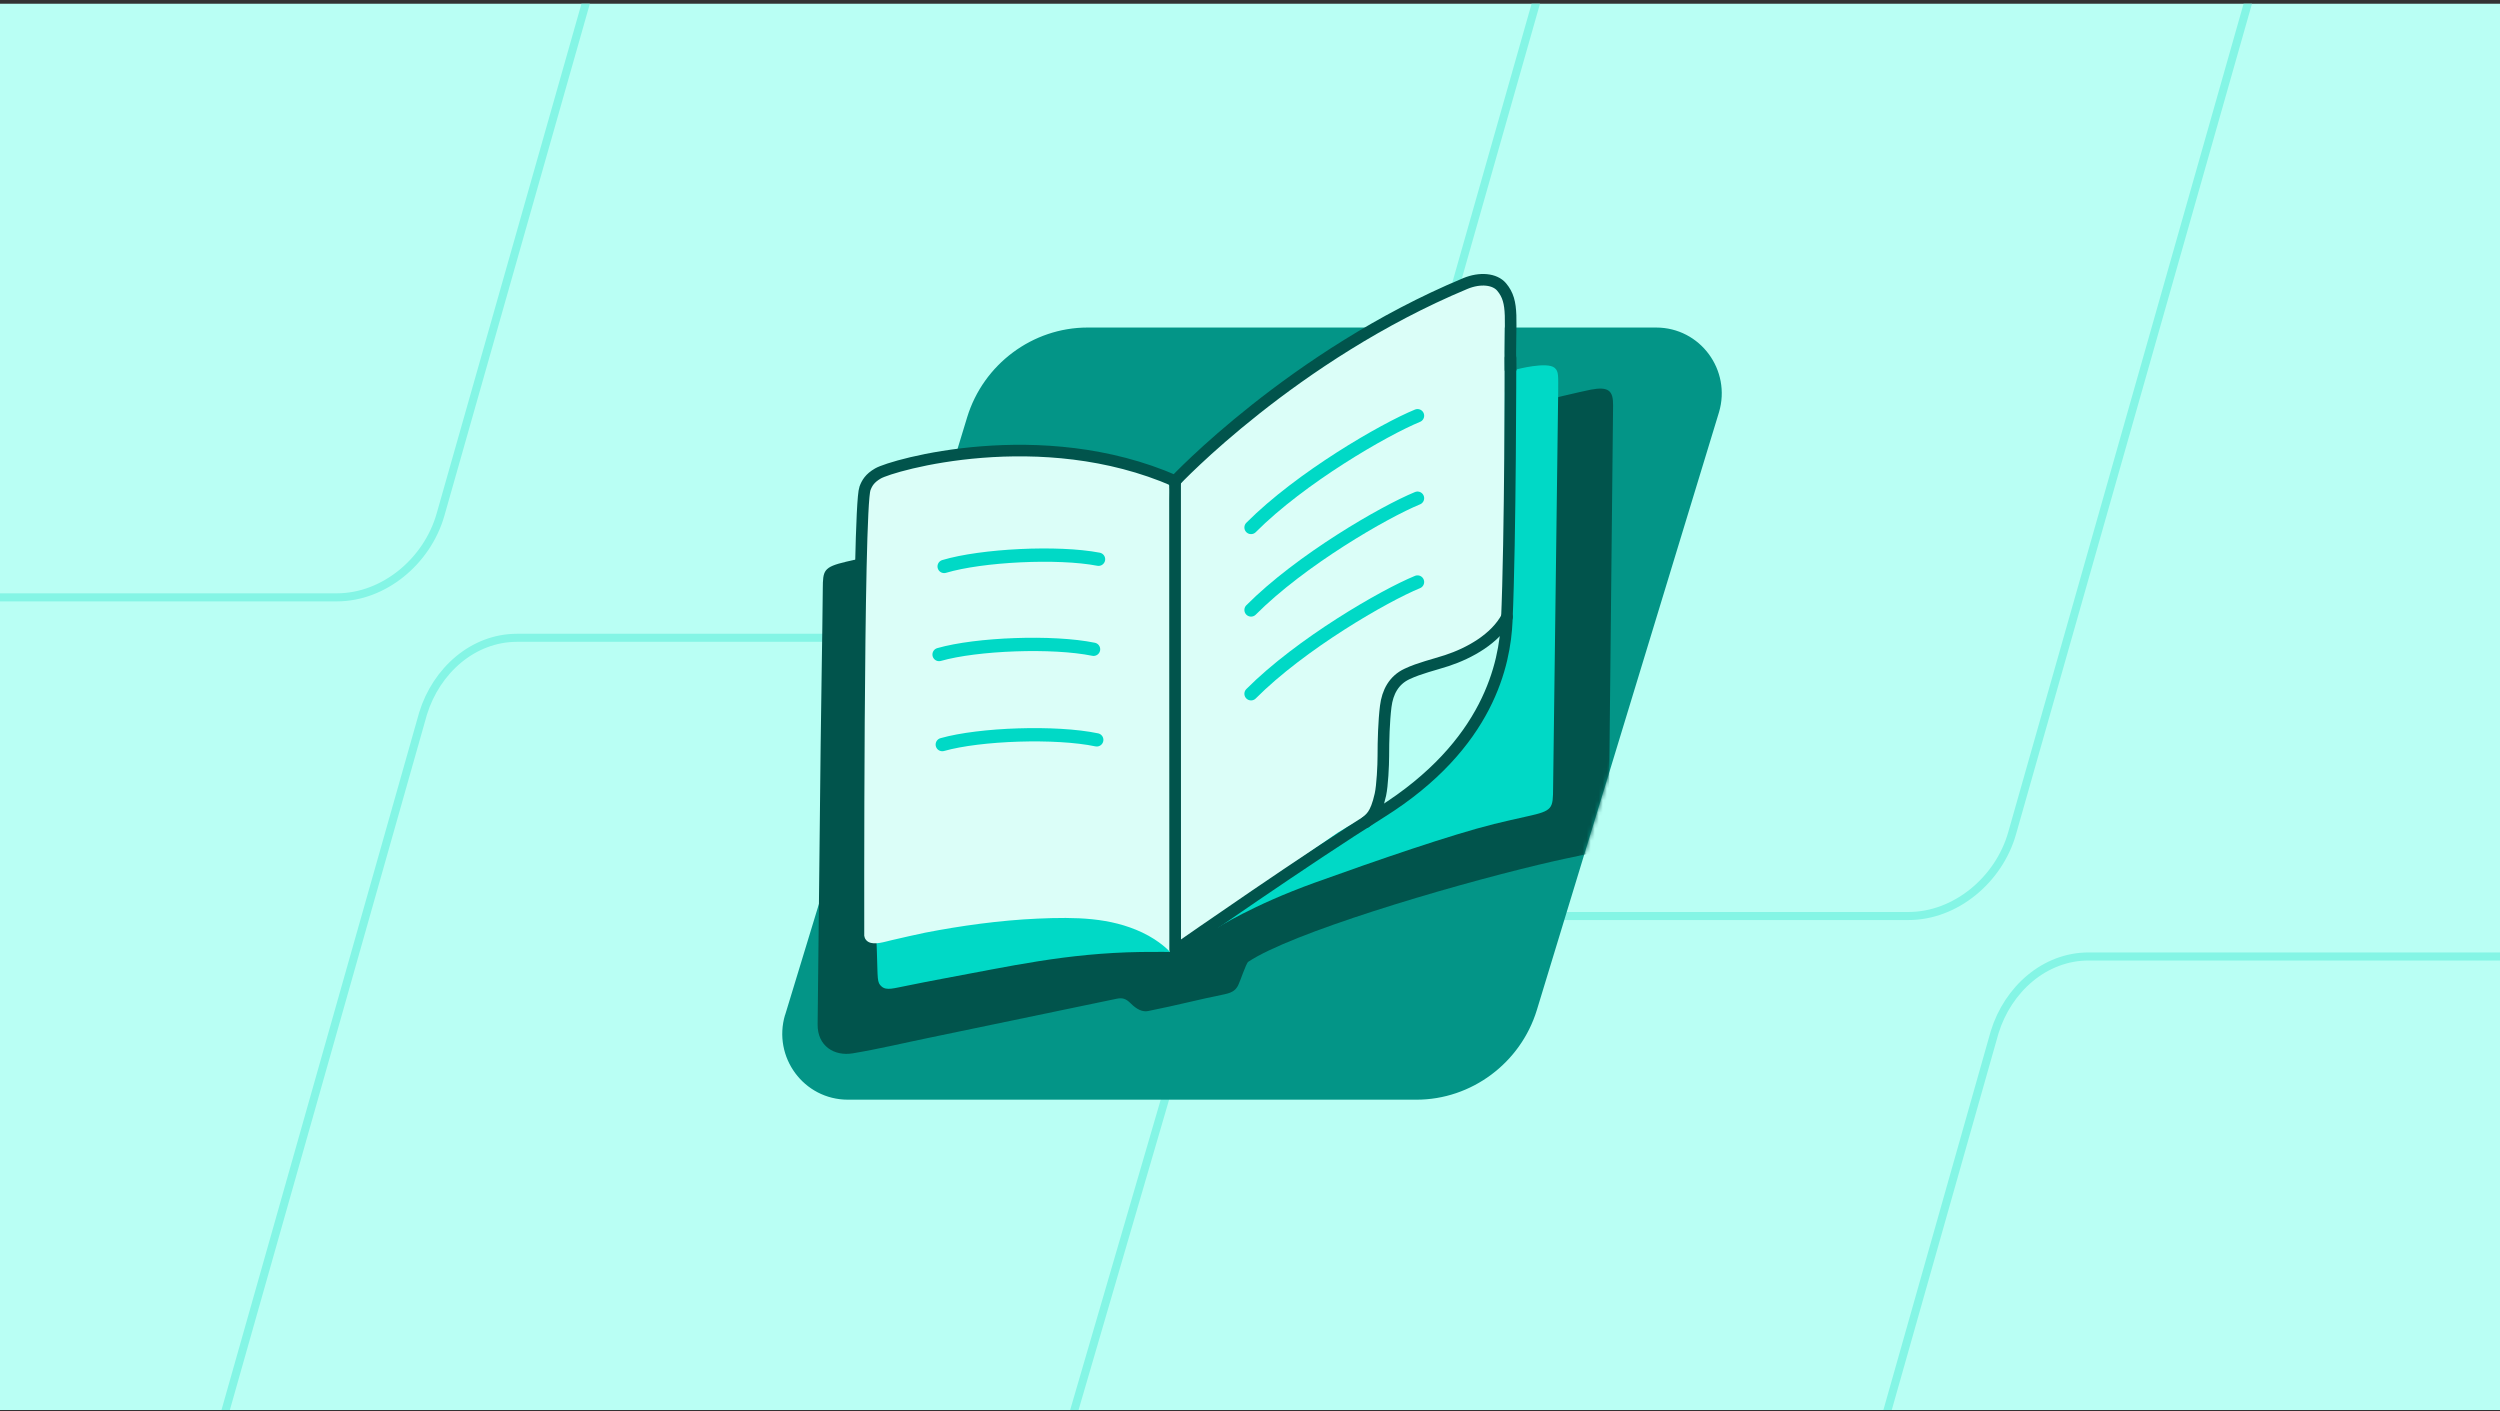 <svg width="620" height="350" viewBox="0 0 620 350" fill="none" xmlns="http://www.w3.org/2000/svg">
<rect x="0" y="0" width="620" height="350" fill="#333333" stroke="none"/>
<g clip-path="url(#clip0_5308_25646)">
<rect width="620" height="348.75" transform="translate(0 0.923)" fill="#B9FFF4"/>
<path d="M1140.67 -321.008C1149.03 -320.379 1155.17 -311.916 1152.28 -302.579L1152.28 -302.568L1152.28 -302.556L1075.66 -32.743L1075.65 -32.715C1073.37 -23.693 1065.78 -18.003 1057.47 -18.002H816.457C805.554 -18.002 796.449 -9.891 793.156 0.747L793.153 0.757L793.149 0.769L730.104 222.462L730.1 222.477L730.096 222.491C727.81 231.513 720.219 237.203 711.912 237.204H517.984C507.081 237.204 497.976 245.315 494.683 255.953L494.68 255.964L494.676 255.975L442.803 439.001L442.795 439.029C440.51 448.051 432.918 453.742 424.611 453.742H253.029C245.17 453.742 239.149 445.318 241.129 436.503L241.229 436.083L297.882 241.92L297.887 241.904L297.892 241.886C300.177 232.864 307.768 227.174 316.075 227.173H473.293C484.966 227.173 495.695 218.23 498.994 206.685V206.683L561.243 -12.433L561.247 -12.447L561.25 -12.46C563.535 -21.483 571.128 -27.173 579.435 -27.173H771.766C783.439 -27.173 794.167 -36.116 797.467 -47.662L797.468 -47.665L870.091 -304.588L870.099 -304.616C872.384 -313.637 879.975 -319.328 888.282 -319.328H1140.67V-321.008Z" stroke="#84F5E5" stroke-width="2"/>
<path d="M750.917 -400.039C759.279 -399.41 765.42 -390.947 762.529 -381.609L762.525 -381.599L762.522 -381.587L685.909 -111.773L685.901 -111.746C683.616 -102.724 676.025 -97.033 667.718 -97.033H426.704C415.801 -97.033 406.696 -88.922 403.403 -78.284L403.4 -78.273L403.396 -78.262L340.351 143.432L340.347 143.446L340.343 143.46C338.058 152.482 330.466 158.173 322.159 158.173H128.231C117.328 158.173 108.223 166.284 104.93 176.922L104.927 176.934L104.923 176.944L53.05 359.971L53.042 359.998C50.757 369.02 43.165 374.711 34.858 374.711H-136.724C-144.583 374.711 -150.604 366.287 -148.624 357.473L-148.523 357.053L-91.871 162.89L-91.866 162.873L-91.861 162.855C-89.576 153.834 -81.985 148.143 -73.678 148.143H83.54C95.213 148.142 105.942 139.2 109.241 127.654V127.652L171.49 -91.464L171.494 -91.478L171.497 -91.491C173.782 -100.513 181.375 -106.204 189.682 -106.204H382.013C393.686 -106.204 404.414 -115.147 407.714 -126.692L407.715 -126.695L480.338 -383.619L480.346 -383.646C482.631 -392.668 490.222 -398.358 498.529 -398.358H750.917V-400.039Z" stroke="#84F5E5" stroke-width="2"/>
<path fill-rule="evenodd" clip-rule="evenodd" d="M194.716 251.693L239.865 103.45C243.881 90.343 256.061 81.229 269.72 81.229H410.703C421.692 81.229 429.416 91.821 426.304 102.258L381.134 250.501C377.118 263.608 364.937 272.722 351.278 272.722H210.295C199.306 272.722 191.583 262.13 194.694 251.693H194.716Z" fill="#039587"/>
<mask id="mask0_5308_25646" style="mask-type:alpha" maskUnits="userSpaceOnUse" x="194" y="55" width="233" height="218">
<path fill-rule="evenodd" clip-rule="evenodd" d="M194.716 251.693L194.716 116.923C198.733 103.815 256.061 81.229 269.72 81.229L381.134 55.923C392.123 55.923 429.416 91.821 426.304 102.258L381.134 250.501C377.118 263.609 364.937 272.722 351.278 272.722H210.295C199.306 272.722 191.583 262.13 194.694 251.693H194.716Z" fill="#6C0EAE"/>
</mask>
<g mask="url(#mask0_5308_25646)">
<path d="M394.551 96.631C392.212 97.072 383.363 99.213 381.068 99.764L209.832 139.308C204.161 140.654 204.095 141.492 204.051 145.994C203.94 158.329 203.653 172.474 203.521 184.809C203.278 207.89 203.036 230.95 202.771 254.031C202.705 259.438 206.919 261.997 211.487 261.225C217.975 260.144 224.396 258.599 230.861 257.275L276.892 247.698C278.349 247.389 279.231 247.654 280.401 248.824C281.931 250.368 283.365 251.008 284.704 250.743C292.206 249.243 296.84 247.963 303.615 246.595C305.91 246.131 306.549 245.337 307.079 244.322C307.542 243.439 309.021 238.894 309.573 238.519C320.275 231.413 357.766 220.159 381.818 214.4C392.322 211.884 394.484 211.951 396.515 210.693C399.361 208.949 398.942 205.397 398.986 202.484L400.045 100.537C400.089 96.874 398.92 95.815 394.529 96.631H394.551Z" fill="#01544C"/>
<path d="M371.182 161.419C371.182 161.419 371.072 161.507 371.028 161.551C371.072 161.573 371.116 161.595 371.16 161.639C371.16 161.573 371.16 161.507 371.182 161.441V161.419Z" fill="#B9FFF4"/>
<path d="M346.512 197.585C354.853 191.583 361.495 184.125 366.041 174.879C366.57 173.82 367.078 172.739 367.563 171.657C369.042 168.414 370.322 165.104 371.138 161.617C371.138 161.617 371.05 161.573 371.006 161.529C364.739 165.368 357.942 168.06 351.035 170.488C347.13 171.856 345.673 173.82 345.607 177.924C345.497 184.368 345.364 190.811 345.254 197.254C345.254 197.563 345.077 197.939 345.519 198.181C345.828 197.983 346.159 197.806 346.49 197.585H346.512Z" fill="#00D9C6"/>
<path d="M385.548 91.225C383.672 89.614 376.147 91.6 376.147 91.6L301.739 230.2C301.739 230.2 310.499 224.507 326.122 218.88C341.746 213.253 359.84 207.03 370.498 204.36C372.241 203.919 377.03 202.837 378.817 202.44C385.15 201.05 385.128 200.542 385.172 195.313L386.43 97.271C386.43 93.255 386.607 92.13 385.548 91.225Z" fill="#00D9C6"/>
<path d="M290.022 212.811V212.767C290.022 218.968 290 225.168 289.977 231.369L261.865 214.996L216.871 219.542C216.871 219.542 217.313 231.502 217.467 236.069C217.71 242.888 217.467 243.638 218.637 244.653C219.872 245.734 221.66 245.072 225.036 244.432C227.927 243.859 230.795 243.263 233.708 242.733C250.28 239.688 264.358 236.378 282.938 236.091C287.793 236.025 290.176 236.091 290.176 236.091L290.044 212.833L290.022 212.811Z" fill="#00D9C6"/>
<path d="M345.541 198.181C345.85 197.983 346.181 197.806 346.512 197.586C354.853 191.584 361.495 184.125 366.041 174.879C366.57 173.82 367.078 172.739 367.563 171.658C369.042 168.414 370.322 165.104 371.16 161.617C371.16 161.551 371.16 161.485 371.182 161.419C371.138 161.463 371.072 161.507 371.028 161.551C364.761 165.391 357.964 168.083 351.057 170.51C347.152 171.878 345.695 173.842 345.629 177.947C345.519 184.39 345.386 190.833 345.276 197.277C345.276 197.586 345.1 197.961 345.541 198.204V198.181Z" fill="#039587"/>
<path d="M373.212 79.508C373.212 77.72 373.212 75.933 373.19 74.168C373.146 71.387 369.858 69.821 367.144 70.46C366.151 70.703 365.158 70.968 364.209 71.343C342.915 79.618 322.813 91.137 305.843 106.517C301.96 110.048 298.208 113.711 294.634 117.55C293.95 118.301 292.537 119.757 292.537 120.838L292.89 233.62L331.683 206.545C337.707 202.749 344.504 200.256 350.263 196.063C362.753 186.972 370.564 173.136 373.19 157.998V79.508H373.212Z" fill="#DBFEF8"/>
<path d="M290.044 123.773C290.044 122.67 290.176 121.545 290 120.618C289.823 119.713 289.338 118.985 288.124 118.566C277.091 114.726 265.395 113.005 253.744 112.939C247.853 112.917 241.961 113.292 236.113 114.064C230.53 114.792 224.793 115.344 219.497 117.44C216.584 118.588 214.554 120.728 214.532 123.994L214.025 229.737C214.025 232.274 214.576 233.157 215.371 233.598C216.871 234.437 219.409 233.554 221.152 233.157C223.756 232.561 227.154 231.767 229.449 231.303C238.276 229.582 247.985 228.236 257.319 227.817C266.874 227.398 275.325 227.53 283.225 231.237C287.815 233.4 290.154 236.07 290.154 236.07L290.044 123.773Z" fill="#DBFEF8"/>
<path d="M310.257 130.812C322.592 118.433 343.224 106.517 351.543 103.097" stroke="#00D9C6" stroke-width="3.3" stroke-linecap="round" stroke-linejoin="round"/>
<path d="M310.257 151.268C322.592 138.889 343.224 126.973 351.543 123.552" stroke="#00D9C6" stroke-width="3.3" stroke-linecap="round" stroke-linejoin="round"/>
<path d="M310.257 172.054C322.592 159.675 343.224 147.759 351.543 144.339" stroke="#00D9C6" stroke-width="3.3" stroke-linecap="round" stroke-linejoin="round"/>
<path d="M234.149 140.477C243.461 137.697 262.328 136.748 272.435 138.69" stroke="#00D9C6" stroke-width="3.3" stroke-linecap="round" stroke-linejoin="round"/>
<path d="M232.891 162.323C242.226 159.653 261.115 158.947 271.199 161.021" stroke="#00D9C6" stroke-width="3.3" stroke-linecap="round" stroke-linejoin="round"/>
<path d="M233.686 184.655C243.042 182.007 261.909 181.367 271.993 183.485" stroke="#00D9C6" stroke-width="3.3" stroke-linecap="round" stroke-linejoin="round"/>
<path d="M339.539 204.315C340.444 203.455 341.503 202.903 342.496 200.012L339.539 204.315Z" fill="#01544C"/>
<path d="M372.815 155.99C373.499 155.174 374.117 154.313 374.625 153.386L372.815 155.99Z" fill="#01544C"/>
<path d="M359.708 164.199C356.464 165.258 352.933 166.052 349.844 167.509C346.534 169.053 344.989 172.032 344.548 175.541C344.085 179.248 343.952 184.081 343.952 187.898C343.952 190.193 343.709 195.202 343.224 197.431C343.003 198.49 342.761 199.306 342.518 200.013C342.518 200.013 359.112 188.494 363.084 183.176C373.256 169.495 372.859 155.99 372.859 155.99C369.549 159.984 364.319 162.72 359.73 164.199H359.708Z" fill="#B9FFF4"/>
<path d="M373.742 152.989C370.873 158.44 364.342 162.014 358.825 163.824C355.581 164.883 352.051 165.677 348.961 167.134C345.651 168.679 344.107 171.658 343.665 175.166C343.202 178.873 343.069 183.706 343.069 187.523C343.069 189.818 342.827 194.827 342.341 197.056C341.172 202.33 339.804 202.86 338.678 203.941" stroke="#01544C" stroke-width="2.869" stroke-miterlimit="10" stroke-linecap="round"/>
<path d="M291.434 119.933V235.474C291.434 235.584 291.566 235.672 291.655 235.584C294.545 233.576 324.203 212.9 342.474 201.469C369.351 184.632 373.212 164.353 373.676 154.07C374.603 133.504 374.603 88.798 374.603 88.798" stroke="#01544C" stroke-width="2.869" stroke-miterlimit="10" stroke-linecap="round"/>
<path d="M212.899 233.179C212.899 233.179 212.679 126.134 214.51 121.147C214.996 119.823 215.702 118.587 217.732 117.418C221.307 115.343 258.158 104.729 291.434 119.293C291.434 119.293 320.628 88.18 363.371 70.328C367.078 68.783 370.719 69.18 372.396 71.166C375.662 75.028 374.338 79.309 374.602 91.644" stroke="#01544C" stroke-width="2.869" stroke-linecap="round" stroke-linejoin="round"/>
</g>
</g>
<defs>
<clipPath id="clip0_5308_25646">
<rect width="620" height="348.75" fill="white" transform="translate(0 0.923)"/>
</clipPath>
</defs>
</svg>
